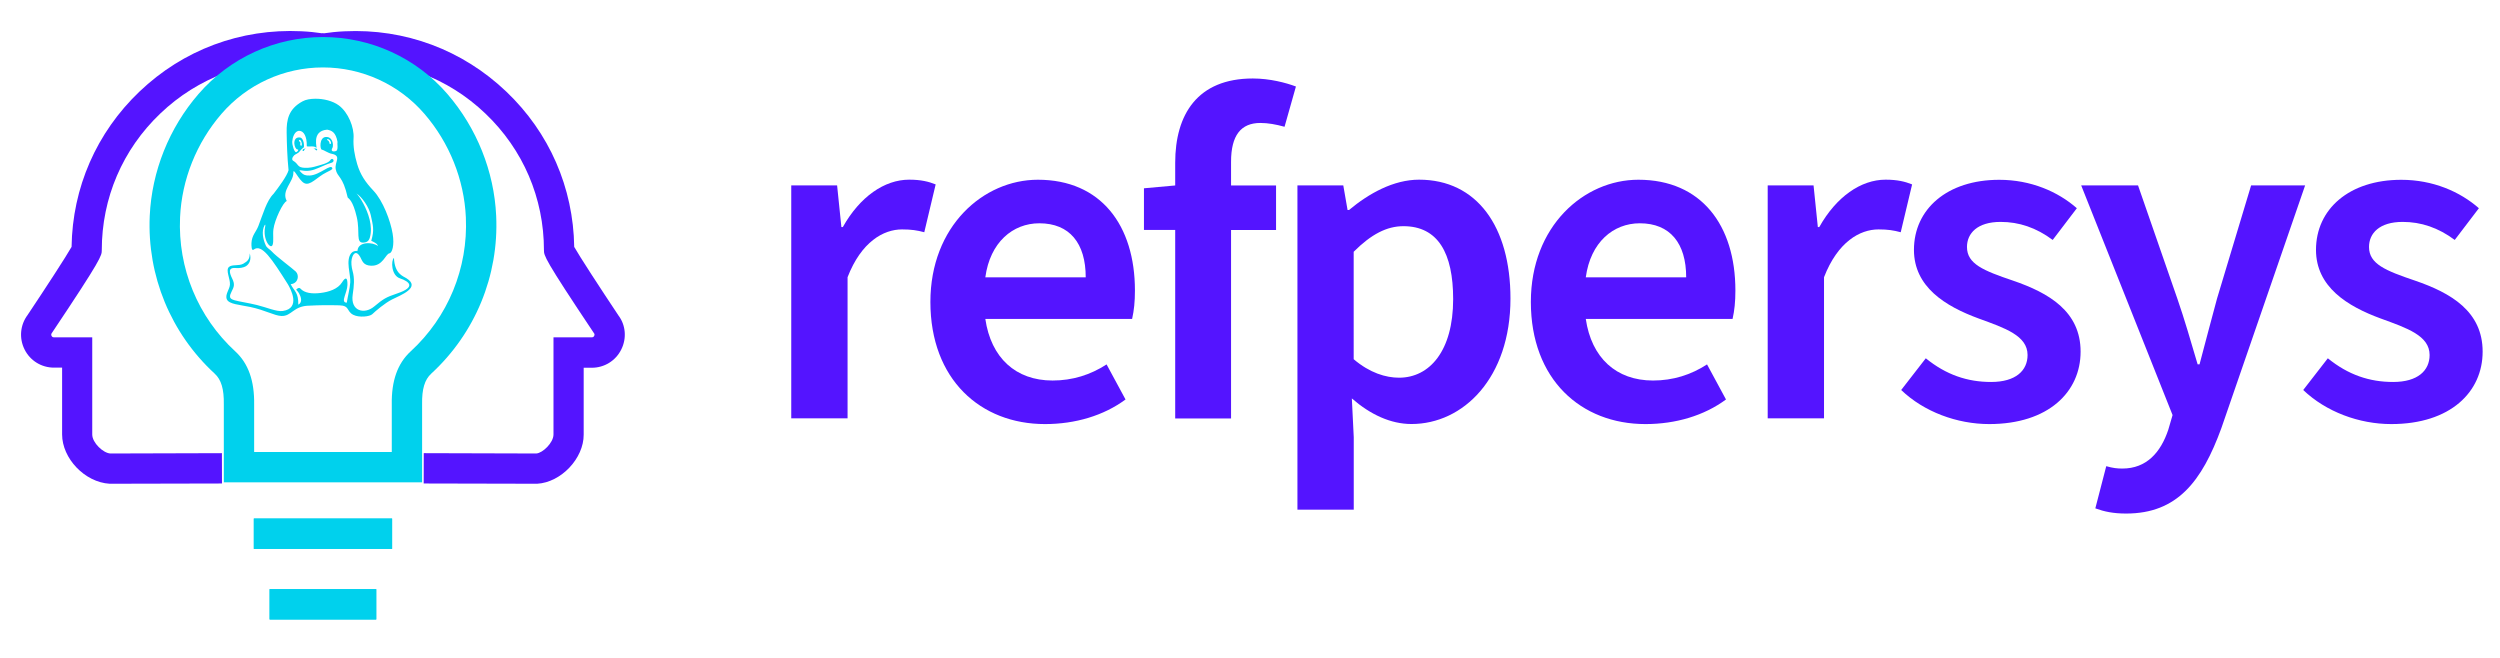 <?xml version="1.0" encoding="utf-8"?>
<!-- RefPerSys logo by Gaëtan Tapon - http://refpersys.org/ -->
<!-- Generator: Adobe Illustrator 24.0.1, SVG Export Plug-In . SVG Version: 6.00 Build 0)  -->
<svg version="1.1" id="Calque_1" xmlns="http://www.w3.org/2000/svg" xmlns:xlink="http://www.w3.org/1999/xlink" x="0px" y="0px"
	 viewBox="0 0 380 100" style="enable-background:new 0 0 380 100;" xml:space="preserve">
<style type="text/css">
	.st0{fill:#5414FF;}
	.st1{fill:#00D1ED;}
	.st2{fill-rule:evenodd;clip-rule:evenodd;fill:#00D1ED;}
</style>
<g>
	<path class="st0" d="M120.26,28.18h6.98l0.65,6.33h0.22c2.59-4.61,6.33-7.2,10.08-7.2c1.8,0,2.95,0.29,4.03,0.72l-1.73,7.27
		c-1.08-0.29-1.94-0.43-3.38-0.43c-2.81,0-6.19,1.87-8.28,7.27v21.45h-8.56V28.18z"/>
	<path class="st0" d="M141.42,45.89c0-11.52,8.06-18.57,16.34-18.57c9.57,0,14.75,6.91,14.75,16.84c0,1.73-0.14,3.02-0.43,4.32
		h-22.31c0.86,5.9,4.61,9.36,10.22,9.36c3.02,0,5.76-0.86,8.21-2.45l2.88,5.33c-3.31,2.45-7.63,3.74-12.24,3.74
		C149.05,64.46,141.42,57.69,141.42,45.89z M165.03,42.15c0-5.18-2.45-8.21-7.05-8.21c-4.03,0-7.49,2.88-8.21,8.21H165.03z"/>
	<path class="st0" d="M178.63,34.95h-4.75v-6.33l4.75-0.43v-3.45c0-7.34,3.38-12.81,11.8-12.81c2.59,0,5.04,0.65,6.55,1.22
		l-1.73,6.12c-1.3-0.36-2.52-0.58-3.67-0.58c-2.95,0-4.46,1.87-4.46,5.9v3.6h6.84v6.77h-6.84v28.65h-8.49V34.95z"/>
	<path class="st0" d="M197.2,28.18h6.98l0.65,3.74h0.22c3.02-2.52,6.77-4.61,10.65-4.61c8.78,0,13.89,7.13,13.89,18.07
		c0,12.09-7.2,19.07-15.04,19.07c-3.17,0-6.26-1.44-9.07-3.89l0.29,5.9v11.01h-8.56V28.18z M220.88,45.46
		c0-6.98-2.3-11.08-7.56-11.08c-2.52,0-4.89,1.22-7.56,3.89V54.6c2.45,2.09,4.89,2.81,6.91,2.81
		C217.28,57.4,220.88,53.37,220.88,45.46z"/>
	<path class="st0" d="M232.69,45.89c0-11.52,8.06-18.57,16.34-18.57c9.57,0,14.75,6.91,14.75,16.84c0,1.73-0.14,3.02-0.43,4.32
		h-22.31c0.86,5.9,4.61,9.36,10.22,9.36c3.02,0,5.76-0.86,8.21-2.45l2.88,5.33c-3.31,2.45-7.63,3.74-12.24,3.74
		C240.32,64.46,232.69,57.69,232.69,45.89z M256.3,42.15c0-5.18-2.45-8.21-7.05-8.21c-4.03,0-7.49,2.88-8.21,8.21H256.3z"/>
	<path class="st0" d="M268.68,28.18h6.98l0.65,6.33h0.22c2.59-4.61,6.33-7.2,10.08-7.2c1.8,0,2.95,0.29,4.03,0.72l-1.73,7.27
		c-1.08-0.29-1.94-0.43-3.38-0.43c-2.81,0-6.19,1.87-8.28,7.27v21.45h-8.56V28.18z"/>
	<path class="st0" d="M288.98,59.28l3.74-4.82c3.1,2.52,6.33,3.6,9.93,3.6c3.74,0,5.54-1.73,5.54-4.1c0-2.95-3.46-4.1-7.41-5.54
		c-5.11-1.87-9.86-4.82-9.86-10.44c0-6.19,5.04-10.65,12.96-10.65c4.82,0,8.93,1.8,11.8,4.32l-3.67,4.82
		c-2.52-1.87-5.11-2.74-7.92-2.74c-3.53,0-5.11,1.73-5.11,3.81c0,2.59,2.52,3.6,6.98,5.11c5.47,1.87,10.29,4.68,10.29,10.8
		c0,6.12-4.89,11.01-13.89,11.01C297.47,64.46,292.43,62.59,288.98,59.28z"/>
	<path class="st0" d="M318.49,77.27l1.66-6.41c1.01,0.29,1.66,0.36,2.45,0.36c3.67,0,5.83-2.45,6.98-5.9l0.65-2.23l-13.89-34.91
		h8.64l5.97,17.2c1.08,3.1,2.09,6.62,3.09,10h0.29c0.86-3.31,1.8-6.77,2.66-10l5.18-17.2h8.21l-12.74,36.92
		c-2.95,8.06-6.69,12.96-14.47,12.96C321.23,78.06,319.86,77.77,318.49,77.27z"/>
	<path class="st0" d="M350.09,59.28l3.74-4.82c3.1,2.52,6.33,3.6,9.93,3.6c3.74,0,5.54-1.73,5.54-4.1c0-2.95-3.46-4.1-7.41-5.54
		c-5.11-1.87-9.86-4.82-9.86-10.44c0-6.19,5.04-10.65,12.96-10.65c4.82,0,8.93,1.8,11.8,4.32l-3.67,4.82
		c-2.52-1.87-5.11-2.74-7.92-2.74c-3.53,0-5.11,1.73-5.11,3.81c0,2.59,2.52,3.6,6.98,5.11c5.47,1.87,10.29,4.68,10.29,10.8
		c0,6.12-4.89,11.01-13.89,11.01C358.58,64.46,353.55,62.59,350.09,59.28z"/>
</g>
<g>
	<path class="st0" d="M81.65,73.53L64.4,73.49l0.01-4.61l17.11,0.05c0.95-0.06,2.61-1.62,2.61-2.89V51.27h5.84
		c0.06,0,0.25,0,0.35-0.22c0.11-0.22,0-0.37-0.04-0.41c-7.6-11.36-7.6-11.78-7.6-12.61c0-7.92-3.16-15.3-8.9-20.77
		c-5.73-5.47-13.26-8.26-21.21-7.9c-0.95,0.05-1.94,0.15-2.92,0.3l-0.7-4.56c1.14-0.17,2.29-0.29,3.4-0.34
		c9.2-0.45,17.95,2.82,24.61,9.17c6.54,6.23,10.19,14.6,10.32,23.6c0.78,1.39,3.91,6.2,6.75,10.46c1.07,1.42,1.26,3.43,0.4,5.14
		c-0.85,1.71-2.57,2.77-4.48,2.77h-1.23v10.16C88.74,69.67,85.29,73.32,81.65,73.53z"/>
	<path class="st0" d="M16.67,73.53c-3.79-0.22-7.23-3.86-7.23-7.5V55.88H8.21c-1.91,0-3.63-1.06-4.48-2.77
		c-0.85-1.71-0.67-3.72,0.47-5.24c2.78-4.16,5.9-8.96,6.68-10.35c0.13-9,3.79-17.37,10.32-23.6c6.65-6.35,15.39-9.61,24.6-9.17
		c1.12,0.05,2.26,0.17,3.4,0.34l-0.7,4.56c-0.99-0.15-1.97-0.25-2.93-0.3c-7.95-0.37-15.47,2.43-21.2,7.9
		c-5.74,5.47-8.9,12.85-8.9,20.77c0,0.83,0,1.25-7.53,12.51c-0.11,0.15-0.22,0.3-0.11,0.52c0.11,0.22,0.29,0.22,0.35,0.22h5.84
		v14.77c0,1.27,1.67,2.83,2.75,2.89l16.96-0.05l0.01,4.61L16.67,73.53z"/>
</g>
<path class="st1" d="M64.16,73.31H34.02V61.47c0.04-2.33-0.39-3.76-1.38-4.67c-6.69-6.15-10.29-14.89-9.88-23.98
	c0.31-6.78,2.94-13.37,7.42-18.54c4.75-5.49,11.64-8.65,18.91-8.65c7.27,0,14.16,3.15,18.91,8.65c4.47,5.18,7.11,11.76,7.42,18.54
	c0.42,9.09-3.19,17.83-9.88,23.98c-0.99,0.91-1.42,2.34-1.38,4.63V73.31z M38.63,68.7h20.92v-7.23c-0.06-3.58,0.88-6.23,2.87-8.06v0
	c5.69-5.22,8.74-12.65,8.39-20.37c-0.26-5.75-2.5-11.34-6.3-15.74c-3.87-4.48-9.5-7.05-15.42-7.05c-5.93,0-11.55,2.57-15.42,7.05
	c-3.8,4.4-6.04,9.99-6.3,15.74c-0.35,7.73,2.71,15.15,8.39,20.37c1.99,1.83,2.93,4.48,2.87,8.1V68.7z"/>
<rect x="38.58" y="78.82" class="st1" width="21.02" height="4.61"/>
<rect x="40.98" y="89.55" class="st1" width="16.21" height="4.61"/>
<rect x="38.58" y="78.82" class="st1" width="21.02" height="4.61"/>
<rect x="40.98" y="89.55" class="st1" width="16.21" height="4.61"/>
<path class="st2" d="M44.18,43.2c1.18-0.12,1.34-1.38,0.78-1.92c-0.46-0.45-3-2.33-3.66-3.07c-0.31-0.34-0.72-0.51-0.9-0.9
	c-0.41-0.89-0.69-2.16-0.18-3.07c0.09-0.16,0.15-0.09,0.08,0.25c-0.4,1.94,0.86,3.53,1.14,2.72c0.19-0.56,0.01-1.57,0.12-2.37
	c0.18-1.41,1.47-4.13,2.03-4.28c-0.87-1.61,1.02-2.88,1-4.3c-0.02-0.92,0.81,1.13,1.64,1.57c0.93,0.49,1.94-0.92,3.39-1.63
	c0.41-0.2,0.93-0.43,0.9-0.6c-0.17-0.83-1.9,1.02-3.44,1.08c-0.7,0.03-0.97-0.14-1.24-0.4c-0.82-0.79,0.08-0.13,1.31-0.35
	c0.54-0.1,0.73-0.19,1.3-0.42c0.58-0.23,1.24-0.58,1.89-0.75c0.45-0.12,0.42-0.46,0.24-0.57c-0.1-0.06-0.25-0.05-0.37,0.15
	c-0.28,0.48-1.6,0.76-2.01,0.89c-0.53,0.16-1.11,0.31-1.89,0.28c-1.18-0.05-0.9-0.59-1.74-1.07c-0.25-0.14-0.18-0.51,0.15-0.84
	c0.17-0.17,0.64-0.27,0.88-0.66c0.03-0.05,0.33-0.37,0.57-0.53c0.08-0.06,0.09-1.49-0.65-1.52c-0.63-0.03-0.8,0.46-0.78,0.94
	c0.03,0.48,0.28,0.88,0.45,0.88c0.33,0,0.02,0.36-0.16,0.42c-0.27,0.09-0.65-1.08-0.61-1.64c0.05-0.58,0.35-1.62,1.09-1.6
	c0.66,0.02,1.15,0.85,1.12,2.29c0,0.24,1.08-0.12,1.44,0.27c0.26,0.27-0.88-2.55,1.66-2.74c0.67,0.13,1.31,0.35,1.58,1.89
	c-0.1,0.16,0.17,1.24-0.25,1.36c-0.51,0.16-0.82-0.02-0.52-0.5c0.2-0.48,0-1.71-1.02-1.64c-1.02,0.07-0.89,1.89-0.61,1.92
	c0.28,0.04,0.99,0.54,1.48,0.63c1.62,0.31,0.43,1.24,0.64,2.36c0.24,1.27,1.07,0.93,1.82,4.29c0.16,0.2,0.78,0.4,1.38,2.98
	c0.54,2.32-0.23,4.01,1.08,3.87c0.29-0.03,0.73-0.11,0.91-0.77c0.49-1.72-0.25-3.77-0.99-5.15c-0.43-0.81-0.84-1.35-1.06-1.54
	c0.85,0.5,1.94,2.11,2.19,3.3c0.33,1.57,0.57,2.23,0.07,3.89c0.29,0.14,1,0.45,1,0.79c-0.75-0.61-3.03-0.72-3.09,0.74
	c-0.39,0.01-0.68,0.04-0.94,0.34c-0.92,1.09-0.07,3.28-0.16,4.45c-0.08,1.03-0.37,2.06-0.53,3.09c-0.55-0.02-0.49-0.42-0.32-0.98
	c0.15-0.5,0.4-1.12,0.42-1.71c0.01-0.54-0.04-0.88-0.18-0.96c-0.14-0.08-0.35,0.09-0.64,0.56c-0.63,1.01-1.99,1.46-3.26,1.61
	c-1.27,0.16-2.45,0.03-3.07-0.67c-0.21-0.24-0.57,0.07-0.61,0.13c-0.06,0.09,0.21,0.25,0.41,0.61c0.29,0.53,0.57,1.34-0.12,1.71
	C45.37,44.45,44.78,44.34,44.18,43.2L44.18,43.2z M43.72,43.15c0.45,0.72,2.06,3.73-0.75,4.12c-0.94,0.13-2.45-0.55-3.92-0.91
	c-1.32-0.32-2.65-0.51-3.4-0.72c-0.45-0.13-0.64-0.29-0.68-0.48c-0.1-0.5,0.55-1.2,0.58-1.79c0.03-0.59-0.22-0.9-0.42-1.38
	c-0.2-0.48-0.26-0.85-0.09-1.06c0.13-0.16,0.39-0.23,0.81-0.19c0.53,0.05,1.18-0.06,1.52-0.27c0.58-0.36,0.86-1.08,0.59-1.96
	c0,0.86-0.28,1.18-0.99,1.58c-0.67,0.37-1.69,0.07-2.16,0.48c-0.57,0.49,0.2,1.76,0.14,2.7c-0.05,0.72-0.8,1.53-0.46,2.25
	c0.34,0.72,1.9,0.8,3.54,1.14c2.32,0.49,3.67,1.33,4.75,1.37c1.56,0.06,1.8-1.55,4.26-1.57c0.72-0.04,1.42-0.06,2.12-0.07
	c0.79-0.01,1.59,0,2.4,0.02c1.63,0.04,1.07,0.89,2.13,1.44c0.89,0.46,2.5,0.28,2.89-0.09c0.52-0.5,1.92-1.69,2.99-2.23
	c1.34-0.67,4.47-1.83,2.2-3.24c-0.53-0.33-1.79-0.68-1.89-3.09c-0.47,0.42-0.42,2.67,0.91,3.11c1.48,0.5,2.41,1.33-0.35,2.27
	c-1.82,0.62-2.13,0.82-3.58,2.02c-1.46,1.22-3.63,0.73-3.25-1.83c0.2-1.33,0.31-2.43-0.02-3.59c-0.16-0.57-0.24-1.29-0.13-1.8
	c0.22-0.99,0.75-1.29,1.28-0.34c0.33,0.6,0.45,1.29,1.63,1.35c1.85,0.09,2.22-1.79,2.82-1.88c0.4-0.06,0.79-1.18,0.49-2.99
	c-0.32-1.94-1.46-5-2.93-6.55c-1.22-1.29-1.98-2.42-2.46-4.03c-0.4-1.36-0.63-2.68-0.55-3.94c0.11-1.63-0.8-3.91-2.24-4.98
	c-0.9-0.67-2.32-1.03-3.6-1.01c-0.72,0.01-1.4,0.11-1.92,0.4c-2.14,1.16-2.44,2.82-2.41,4.72c0.03,1.78,0.09,3.81,0.29,5.74
	c-0.24,0.89-1.49,2.57-2.28,3.59c-1.07,1.06-1.61,3.11-2.31,4.9c-0.37,0.95-0.99,1.38-1.05,2.61c-0.01,0.34,0,1.23,0.33,0.98
	C39.78,36.96,41.35,39.41,43.72,43.15L43.72,43.15z M46.53,22.59c-0.59-0.04-0.63,0.38-0.43,0.37
	C46.3,22.96,46.17,22.63,46.53,22.59L46.53,22.59z M45.52,21.51c0.07-0.02,0.17,0.1,0.14,0.27c-0.04,0.23-0.02,0.37,0.14,0.37
	c0.03,0,0.05,0,0.06-0.06c0.08-0.46-0.16-0.79-0.26-0.82C45.38,21.21,45.41,21.54,45.52,21.51L45.52,21.51z M49.8,21.32
	c0.15,0.04,0.29,0.3,0.32,0.58c0,0.03,0.19-0.04,0.2-0.1c0.01-0.45-0.37-0.66-0.47-0.65C49.62,21.17,49.68,21.28,49.8,21.32
	L49.8,21.32z M47.61,22.65c0.53-0.25,0.72,0.14,0.54,0.2C47.96,22.91,47.95,22.56,47.61,22.65L47.61,22.65z"/>
</svg>
